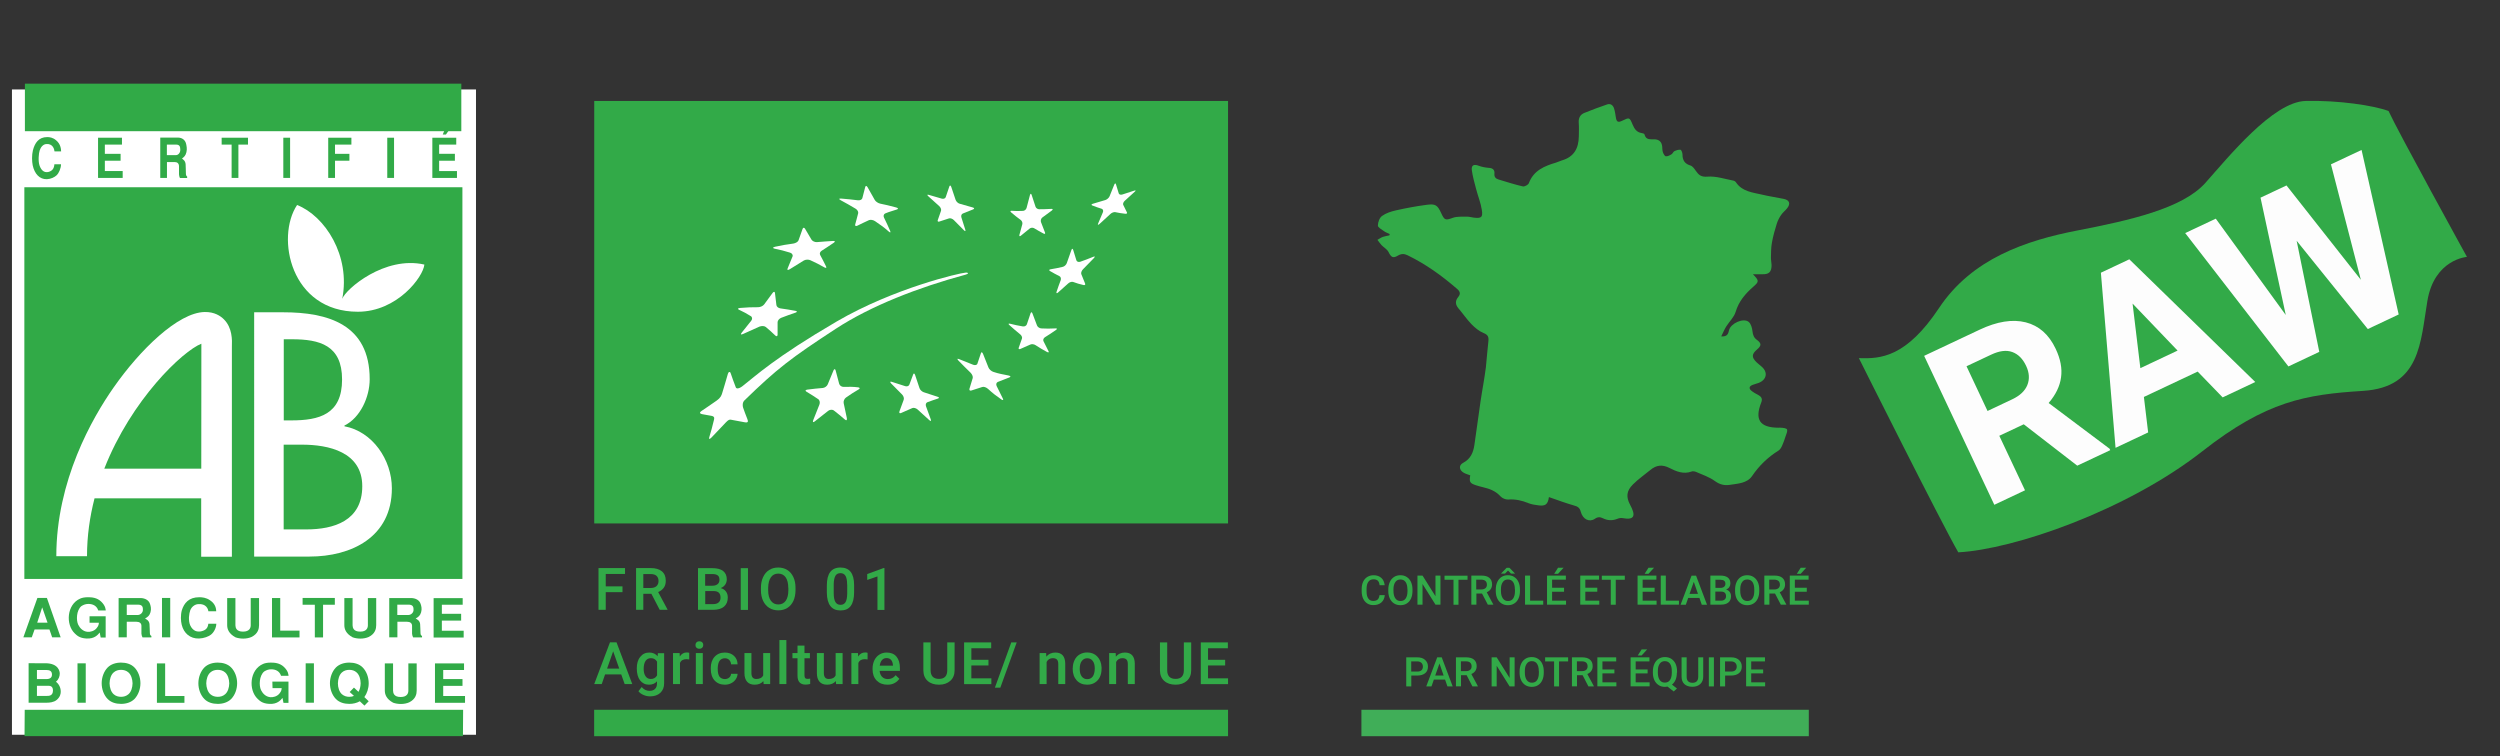<?xml version="1.0" encoding="UTF-8"?>
<svg xmlns="http://www.w3.org/2000/svg" xmlns:xlink="http://www.w3.org/1999/xlink" version="1.1" id="Calque_1" x="0px" y="0px" viewBox="0 0 276.11 83.55" xml:space="preserve">
<rect x="0" y="0" width="276.11" height="83.55" fill="#333333" stroke="none"/>
<g>
	<rect x="1.32" y="9.88" fill="#FFFFFF" width="51.25" height="71.27"></rect>
	<path fill="#31AA47" d="M6.74,18.14c-0.01,0.45-0.22,0.96-0.49,1.22c-0.22,0.21-0.62,0.41-1.07,0.43c-0.81,0.03-1.37-0.6-1.57-1.54   c-0.04-0.21-0.07-0.49-0.07-0.78c0-0.3,0.03-0.6,0.09-0.85c0.21-0.83,0.64-1.48,1.58-1.48c0.26,0,0.62,0.04,0.98,0.35   c0.53,0.43,0.55,1.01,0.56,1.23H6.02C6,16.47,5.83,15.84,5.1,15.91c-0.34,0.03-0.6,0.33-0.72,0.71c-0.05,0.16-0.1,0.45-0.11,0.77   c-0.01,0.32,0.01,0.66,0.11,0.93c0.12,0.32,0.28,0.52,0.47,0.62c0.09,0.05,0.19,0.07,0.29,0.07c0.1,0.01,0.21-0.01,0.31-0.05   c0.52-0.18,0.53-0.63,0.56-0.82H6.74z"></path>
	<path fill="#31AA47" d="M13.47,15.21v0.76h-1.89v1.02h1.74v0.76h-1.74v1.14h1.97v0.76h-2.72v-4.44H13.47z"></path>
	<path fill="#31AA47" d="M18.43,15.97h1.02c0.34,0,0.46,0.18,0.46,0.5c0.04,0.44-0.27,0.66-0.45,0.66h-1.03V15.97z M17.69,19.65   h0.75V17.9h0.88c0.26,0,0.44,0.15,0.45,0.45c-0.01,0.32-0.01,0.68,0,0.9c0.01,0.15,0.04,0.28,0.1,0.41h0.8v-0.16   c-0.08-0.06-0.14-0.12-0.14-0.37c-0.01-0.23-0.01-0.81-0.03-1c-0.04-0.4-0.28-0.51-0.4-0.62c0.24-0.18,0.4-0.32,0.49-0.7   c0.09-0.38,0.01-0.7-0.03-0.9c-0.1-0.48-0.47-0.69-0.84-0.71h-2.02V19.65z"></path>
	<path fill="#31AA47" d="M27.39,15.21v0.76h-1.06v3.68h-0.75v-3.68h-1.1v-0.76H27.39z"></path>
	<path fill="#31AA47" d="M32.04,19.65h-0.75v-4.44h0.75V19.65z"></path>
	<path fill="#31AA47" d="M38.81,15.21v0.76h-1.81v1.02h1.59v0.76h-1.59v1.9h-0.75v-4.44H38.81z"></path>
	<path fill="#31AA47" d="M43.52,19.65h-0.75v-4.44h0.75V19.65z"></path>
	<path fill="#31AA47" d="M49.26,13.95h0.62l-0.63,0.91H48.9L49.26,13.95z M50.39,15.21v0.76H48.5v1.02h1.74v0.76H48.5v1.14h1.97   v0.76h-2.72v-4.44H50.39z"></path>
	<rect x="2.75" y="9.24" fill="#31AA47" width="48.2" height="5.25"></rect>
	<polygon fill="#31AA47" points="51.13,81.3 2.71,81.3 2.73,78.39 51.15,78.39  "></polygon>
	<path fill="#31AA47" d="M4.66,67.08l0.59,1.69H4.11L4.66,67.08z M5.18,66.04H4.13l-1.55,4.35h0.93l0.31-0.87h1.64l0.3,0.87H6.7   L5.18,66.04z"></path>
	<path fill="#31AA47" d="M9.89,68.06h1.78v2.35h-0.55l-0.11-0.55c-0.21,0.26-0.58,0.71-1.46,0.66c-0.8-0.04-1.08-0.37-1.29-0.56   c-1.03-0.98-0.89-3.21,0.6-3.85c0.18-0.08,0.46-0.15,0.85-0.15c0.42,0,1,0.04,1.46,0.48c0.51,0.49,0.49,0.88,0.51,0.98h-0.83   c-0.16-0.52-0.61-0.72-1.08-0.72c-0.3,0-0.52,0.08-0.78,0.24c-0.56,0.46-0.59,1.57-0.35,2.06c0.18,0.36,0.51,0.73,1.02,0.78   c0.31,0.03,0.75-0.08,1.01-0.4c0.24-0.28,0.24-0.48,0.25-0.6H9.89L9.89,68.06z"></path>
	<path fill="#31AA47" d="M14,66.78h1.23c0.41,0,0.55,0.18,0.55,0.49c0.05,0.43-0.33,0.65-0.54,0.65H14V66.78z M13.08,70.39H14v-1.72   h1.07c0.32,0,0.54,0.14,0.55,0.44c-0.01,0.32-0.01,0.66,0,0.88c0.01,0.14,0.05,0.27,0.12,0.41h0.98v-0.16   c-0.1-0.06-0.17-0.11-0.17-0.36c-0.01-0.22-0.02-0.79-0.04-0.97c-0.05-0.39-0.34-0.5-0.49-0.6c0.3-0.17,0.49-0.31,0.6-0.69   c0.11-0.38,0.02-0.69-0.04-0.88c-0.13-0.47-0.58-0.67-1.02-0.69h-2.46V70.39z"></path>
	<path fill="#31AA47" d="M18.8,70.39h-0.91v-4.35h0.91V70.39z"></path>
	<path fill="#31AA47" d="M23.89,68.9c-0.01,0.44-0.26,0.94-0.6,1.2c-0.26,0.2-0.76,0.4-1.31,0.42c-0.99,0.03-1.68-0.59-1.91-1.51   c-0.05-0.2-0.09-0.48-0.09-0.76c0-0.29,0.03-0.59,0.1-0.84c0.25-0.81,0.78-1.45,1.93-1.45c0.32,0,0.76,0.04,1.19,0.34   c0.64,0.42,0.67,0.98,0.68,1.21h-0.87c-0.02-0.24-0.23-0.86-1.12-0.79c-0.41,0.03-0.74,0.32-0.88,0.69   c-0.06,0.16-0.12,0.44-0.14,0.75c-0.01,0.31,0.02,0.64,0.14,0.91c0.15,0.32,0.35,0.51,0.57,0.61c0.12,0.05,0.23,0.07,0.36,0.07   c0.12,0.01,0.26-0.01,0.38-0.05c0.63-0.17,0.65-0.61,0.69-0.81H23.89z"></path>
	<path fill="#31AA47" d="M28.61,66.04v3c0,0.38-0.1,0.95-0.83,1.31c-0.27,0.12-0.6,0.18-0.91,0.18c-0.31,0-0.61-0.05-0.86-0.14   c-0.74-0.4-0.92-0.91-0.92-1.34v-3h0.91v3.01c0.01,0.27,0.1,0.7,0.84,0.7c0.72,0,0.85-0.42,0.85-0.7v-3.01H28.61z"></path>
	<path fill="#31AA47" d="M30.95,66.04v3.61h2.13v0.75h-3.04v-4.35H30.95z"></path>
	<path fill="#31AA47" d="M36.98,66.04v0.75h-1.3v3.61h-0.91v-3.61h-1.35v-0.75H36.98z"></path>
	<path fill="#31AA47" d="M41.55,66.04v3c0,0.38-0.1,0.95-0.83,1.31c-0.27,0.12-0.6,0.18-0.91,0.18c-0.31,0-0.61-0.05-0.86-0.14   c-0.74-0.4-0.92-0.91-0.92-1.34v-3h0.91v3.01c0.01,0.27,0.1,0.7,0.84,0.7c0.72,0,0.85-0.42,0.85-0.7v-3.01H41.55z"></path>
	<path fill="#31AA47" d="M43.89,66.78h1.23c0.41,0,0.55,0.18,0.55,0.49c0.05,0.43-0.33,0.65-0.54,0.65h-1.25V66.78z M42.98,70.39   h0.91v-1.72h1.07c0.32,0,0.54,0.14,0.55,0.44c-0.01,0.32-0.01,0.66,0,0.88c0.01,0.14,0.05,0.27,0.12,0.41h0.98v-0.16   c-0.1-0.06-0.17-0.11-0.17-0.36c-0.01-0.22-0.02-0.79-0.04-0.97c-0.05-0.39-0.34-0.5-0.49-0.6c0.3-0.17,0.49-0.31,0.6-0.69   c0.11-0.38,0.02-0.69-0.04-0.88c-0.13-0.47-0.58-0.67-1.02-0.69h-2.46V70.39z"></path>
	<path fill="#31AA47" d="M51.1,66.04v0.75h-2.3v1h2.13v0.75H48.8v1.12h2.41v0.75h-3.32v-4.35H51.1z"></path>
	<path fill="#31AA47" d="M4.08,74h1.09c0.32,0,0.57,0.12,0.57,0.5c0,0.35-0.23,0.5-0.62,0.5H4.08V74z M3.16,77.61h2.01   c0.28,0,0.77-0.04,1.08-0.3c0.4-0.33,0.46-0.69,0.46-0.92c0-0.52-0.27-0.9-0.53-1.1c0.32-0.26,0.42-0.63,0.42-0.9   c0-0.18-0.09-1.14-1.6-1.14H3.16V77.61z M4.08,75.74h1.25c0.17,0,0.52,0.02,0.52,0.51c0,0.6-0.42,0.61-0.69,0.61H4.08V75.74z"></path>
	<path fill="#31AA47" d="M9.47,77.61H8.56v-4.35h0.91V77.61z"></path>
	<path fill="#31AA47" d="M13.37,76.96c-0.29,0-0.59-0.08-0.82-0.29c-0.29-0.26-0.44-0.73-0.45-1.2c0.01-0.47,0.15-0.94,0.45-1.2   c0.23-0.21,0.52-0.29,0.82-0.29c0.29,0,0.59,0.08,0.82,0.29c0.29,0.26,0.44,0.73,0.45,1.2c-0.01,0.47-0.15,0.94-0.45,1.2   C13.95,76.88,13.66,76.96,13.37,76.96z M15.51,75.46c0-0.66-0.24-1.31-0.66-1.74c-0.37-0.38-0.91-0.54-1.48-0.54   c-0.57,0-1.11,0.17-1.48,0.54c-0.41,0.42-0.66,1.08-0.66,1.74c0,0.66,0.24,1.31,0.66,1.74c0.37,0.38,0.91,0.54,1.48,0.54   c0.57,0,1.11-0.17,1.48-0.54C15.26,76.77,15.51,76.12,15.51,75.46z"></path>
	<path fill="#31AA47" d="M18.24,73.26v3.61h2.13v0.75h-3.04v-4.35H18.24z"></path>
	<path fill="#31AA47" d="M24.05,76.96c-0.29,0-0.59-0.08-0.82-0.29c-0.29-0.26-0.44-0.73-0.45-1.2c0.01-0.47,0.15-0.94,0.45-1.2   c0.23-0.21,0.52-0.29,0.82-0.29c0.29,0,0.59,0.08,0.82,0.29c0.29,0.26,0.44,0.73,0.45,1.2c-0.01,0.47-0.15,0.94-0.45,1.2   C24.64,76.88,24.35,76.96,24.05,76.96z M26.19,75.46c0-0.66-0.24-1.31-0.66-1.74c-0.37-0.38-0.91-0.54-1.48-0.54   c-0.57,0-1.11,0.17-1.48,0.54c-0.41,0.42-0.66,1.08-0.66,1.74c0,0.66,0.24,1.31,0.66,1.74c0.37,0.38,0.91,0.54,1.48,0.54   c0.57,0,1.11-0.17,1.48-0.54C25.95,76.77,26.19,76.12,26.19,75.46z"></path>
	<path fill="#31AA47" d="M30.08,75.28h1.78v2.35h-0.55l-0.11-0.55c-0.21,0.26-0.58,0.71-1.46,0.66c-0.8-0.04-1.08-0.37-1.29-0.56   c-1.03-0.98-0.89-3.21,0.6-3.85c0.18-0.08,0.46-0.15,0.85-0.15c0.42,0,1,0.04,1.46,0.48c0.51,0.49,0.49,0.88,0.51,0.98h-0.83   c-0.16-0.52-0.61-0.72-1.08-0.72c-0.3,0-0.52,0.08-0.78,0.24c-0.56,0.46-0.59,1.57-0.35,2.06c0.18,0.36,0.51,0.73,1.02,0.78   c0.31,0.03,0.75-0.08,1.01-0.4c0.24-0.28,0.24-0.48,0.25-0.6h-1.01L30.08,75.28z"></path>
	<path fill="#31AA47" d="M34.67,77.61h-0.91v-4.35h0.91V77.61z"></path>
	<path fill="#31AA47" d="M39.09,76.85c-0.16,0.08-0.33,0.11-0.51,0.11c-0.29,0-0.58-0.08-0.82-0.29c-0.29-0.26-0.44-0.73-0.44-1.2   c0.01-0.47,0.15-0.94,0.44-1.2c0.23-0.21,0.52-0.29,0.82-0.29s0.58,0.08,0.81,0.29c0.29,0.26,0.44,0.73,0.44,1.2   c-0.01,0.34-0.08,0.68-0.24,0.94l-0.5-0.47l-0.47,0.49L39.09,76.85z M40.24,76.99c0.3-0.41,0.48-0.97,0.48-1.53   c0-0.66-0.24-1.31-0.66-1.74c-0.37-0.38-0.91-0.54-1.48-0.54c-0.57,0-1.11,0.17-1.48,0.54c-0.41,0.42-0.66,1.08-0.66,1.74   c0,0.66,0.24,1.31,0.66,1.74c0.37,0.38,0.91,0.54,1.48,0.54c0.41,0,0.81-0.09,1.16-0.29l0.51,0.48l0.47-0.48L40.24,76.99z"></path>
	<path fill="#31AA47" d="M46.02,73.26v3c0,0.38-0.1,0.95-0.83,1.31c-0.27,0.12-0.6,0.18-0.91,0.18c-0.31,0-0.61-0.05-0.86-0.14   c-0.74-0.4-0.92-0.91-0.92-1.34v-3h0.91v3.01c0.01,0.27,0.1,0.7,0.84,0.7c0.72,0,0.85-0.42,0.85-0.7v-3.01H46.02z"></path>
	<path fill="#31AA47" d="M51.25,73.26V74h-2.3v1h2.13v0.75h-2.13v1.12h2.41v0.75h-3.32v-4.35H51.25z"></path>
	<rect x="2.69" y="20.68" fill="#31AA47" width="48.38" height="43.26"></rect>
	<path fill="#FFFFFF" d="M31.34,37.47h0.9c3.05,0,5.54,0.65,5.54,4.44c0,3.87-2.53,4.52-5.61,4.52h-0.83V37.47z M31.34,49.11h2.01   c2.92,0,6.66,0.79,6.66,4.59c0,3.84-3.16,4.77-6.18,4.77h-2.5V49.11z M28.07,61.47h6.11c4.61,0,9.1-2.13,9.1-7.54   c0-3.16-2.15-6.28-5.24-6.85V47c1.75-0.86,2.79-3.15,2.79-5.12c0-6.08-4.64-7.39-9.56-7.39h-3.2V61.47z"></path>
	<path fill="#FFFFFF" d="M24.73,35.27c-0.38-0.38-1.05-0.83-2.12-0.81c-2.95,0.05-7.18,4.21-10.05,8.32   c-2.37,3.38-6.34,10.3-6.34,18.65h3.39c0-2.23,0.31-4.37,0.83-6.39h11.78v6.45h3.39c0,0,0-23.14,0-23.21   C25.64,37.56,25.67,36.21,24.73,35.27z M11.52,51.76c2.99-7.63,8.66-12.99,10.72-13.8c0,0.09-0.01,13.8-0.01,13.8H11.52z"></path>
	<path fill="#FFFFFF" d="M37.8,33c0.93-4.74-1.88-9.13-4.99-10.36c-2.38,3.59-0.72,11.79,6.71,11.79c4.36,0,7.23-3.86,7.35-5.21   C42.49,28.22,38.18,31.93,37.8,33z"></path>
</g>
<g>
	<g>
		<rect x="65.63" y="11.15" fill="#32AA48" width="70" height="46.66"></rect>
	</g>
	<path fill="#FFFFFF" d="M92.89,21.93c0.75,0.06,1.11,0.1,1.85,0.19c0.24,0.03,0.46-0.07,0.5-0.23c0.13-0.49,0.19-0.74,0.32-1.24   c0.04-0.16,0.16-0.15,0.26,0.03c0.32,0.55,0.48,0.83,0.79,1.4c0.1,0.18,0.37,0.36,0.6,0.41c0.68,0.14,0.93,0.2,1.76,0.42   c0.23,0.06,0.27,0.17,0.1,0.22c-0.51,0.18-0.77,0.22-1.3,0.44c-0.17,0.07-0.23,0.28-0.14,0.46c0.28,0.57,0.42,0.87,0.68,1.47   c0.09,0.2,0,0.22-0.18,0.05c-0.57-0.51-0.87-0.69-1.48-1.12c-0.2-0.14-0.5-0.19-0.67-0.12c-0.52,0.22-0.77,0.38-1.3,0.62   c-0.17,0.08-0.27,0.01-0.23-0.14c0.14-0.48,0.2-0.76,0.33-1.24c0.04-0.16-0.09-0.39-0.3-0.51c-0.65-0.39-0.98-0.57-1.64-0.93   C92.63,21.99,92.65,21.91,92.89,21.93"></path>
	<path fill="#FFFFFF" d="M85.61,27.25c0.89-0.19,1.17-0.23,2.01-0.35c0.25-0.04,0.51-0.19,0.57-0.35c0.18-0.51,0.27-0.77,0.45-1.27   c0.06-0.16,0.18-0.17,0.27-0.02c0.29,0.48,0.43,0.72,0.71,1.2c0.09,0.16,0.37,0.3,0.6,0.28c0.79-0.05,0.98-0.09,1.78-0.13   c0.23-0.01,0.26,0.08,0.1,0.19c-0.62,0.4-0.8,0.56-1.35,0.89c-0.17,0.11-0.26,0.3-0.17,0.47c0.27,0.5,0.4,0.75,0.65,1.26   c0.09,0.17-0.01,0.22-0.2,0.1c-0.6-0.34-0.9-0.49-1.53-0.78c-0.21-0.1-0.53-0.08-0.72,0.03c-0.58,0.35-0.77,0.47-1.55,0.96   c-0.22,0.13-0.32,0.11-0.24-0.09c0.25-0.64,0.34-0.8,0.54-1.31c0.07-0.17-0.06-0.37-0.28-0.43c-0.67-0.21-1.02-0.29-1.72-0.44   C85.31,27.4,85.34,27.31,85.61,27.25"></path>
	<path fill="#FFFFFF" d="M81.76,34.01c0.81-0.07,1.21-0.08,1.96-0.08c0.25,0,0.54-0.13,0.67-0.3c0.38-0.52,0.57-0.77,0.94-1.28   c0.12-0.16,0.24-0.16,0.26,0.01c0.07,0.53,0.1,0.8,0.16,1.34c0.02,0.17,0.22,0.33,0.44,0.36c0.77,0.11,0.89,0.13,1.66,0.27   c0.21,0.04,0.21,0.13,0.01,0.2c-0.62,0.21-0.93,0.32-1.58,0.57c-0.21,0.08-0.4,0.3-0.4,0.48c0,0.55,0,0.82,0,1.38   c0,0.18-0.11,0.23-0.25,0.1c-0.41-0.39-0.62-0.59-1.06-0.95c-0.14-0.12-0.46-0.13-0.69-0.04c-0.71,0.31-1.07,0.47-1.8,0.81   c-0.24,0.11-0.32,0.06-0.18-0.12c0.43-0.54,0.65-0.81,1.07-1.34c0.14-0.17,0.12-0.4-0.04-0.5c-0.51-0.31-0.77-0.46-1.33-0.72   C81.43,34.12,81.5,34.03,81.76,34.01"></path>
	<path fill="#FFFFFF" d="M94.83,43.01c-0.53,0.31-0.83,0.5-1.4,0.9c-0.18,0.13-0.3,0.41-0.25,0.62c0.14,0.64,0.21,0.97,0.35,1.65   c0.04,0.22-0.05,0.3-0.21,0.16c-0.49-0.42-0.73-0.62-1.22-1c-0.16-0.13-0.45-0.11-0.64,0.04c-0.58,0.45-0.87,0.68-1.46,1.15   c-0.19,0.16-0.27,0.09-0.18-0.14c0.28-0.7,0.41-1.04,0.68-1.71c0.09-0.22,0.03-0.49-0.14-0.6c-0.51-0.34-0.77-0.51-1.29-0.82   c-0.17-0.1-0.12-0.2,0.1-0.23c0.69-0.09,1.03-0.12,1.7-0.18c0.22-0.02,0.47-0.2,0.55-0.4c0.26-0.63,0.39-0.94,0.63-1.53   c0.08-0.19,0.19-0.2,0.24-0.01c0.16,0.58,0.23,0.87,0.39,1.47c0.05,0.2,0.27,0.35,0.48,0.35c0.66-0.01,0.99-0.03,1.63,0.05   C94.98,42.81,95,42.92,94.83,43.01"></path>
	<path fill="#FFFFFF" d="M103.61,44.01c-0.47,0.15-0.7,0.24-1.18,0.41c-0.16,0.06-0.23,0.26-0.16,0.45   c0.21,0.58,0.32,0.87,0.53,1.45c0.07,0.19-0.01,0.23-0.18,0.07c-0.51-0.46-0.77-0.69-1.27-1.16c-0.17-0.15-0.43-0.23-0.59-0.16   c-0.48,0.2-0.73,0.31-1.23,0.54c-0.17,0.08-0.25,0-0.19-0.18c0.19-0.53,0.28-0.78,0.47-1.28c0.06-0.16-0.02-0.42-0.18-0.58   c-0.49-0.49-0.73-0.73-1.21-1.22c-0.15-0.16-0.12-0.24,0.07-0.18c0.6,0.19,0.9,0.28,1.49,0.48c0.19,0.06,0.39-0.01,0.45-0.16   c0.17-0.47,0.26-0.7,0.43-1.15c0.05-0.14,0.15-0.11,0.21,0.08c0.19,0.57,0.29,0.86,0.48,1.44c0.06,0.19,0.27,0.39,0.47,0.46   c0.6,0.2,0.9,0.29,1.5,0.49C103.72,43.86,103.76,43.95,103.61,44.01"></path>
	<path fill="#FFFFFF" d="M111.49,41.68c-0.53,0.2-0.77,0.31-1.28,0.5c-0.16,0.06-0.23,0.26-0.14,0.45c0.27,0.56,0.41,0.84,0.69,1.39   c0.09,0.18,0.01,0.22-0.19,0.08c-0.6-0.42-0.89-0.64-1.45-1.15c-0.19-0.17-0.47-0.27-0.63-0.21c-0.48,0.15-0.73,0.23-1.21,0.39   c-0.16,0.05-0.25-0.03-0.21-0.19c0.15-0.48,0.22-0.71,0.36-1.18c0.05-0.15-0.06-0.42-0.23-0.59c-0.55-0.53-0.81-0.8-1.34-1.34   c-0.17-0.18-0.15-0.25,0.06-0.17c0.63,0.26,0.94,0.38,1.57,0.63c0.21,0.08,0.42,0.02,0.46-0.13c0.15-0.47,0.23-0.7,0.39-1.16   c0.05-0.15,0.15-0.11,0.23,0.08c0.23,0.6,0.35,0.91,0.6,1.51c0.08,0.2,0.32,0.41,0.53,0.48c0.66,0.22,1,0.26,1.68,0.4   C111.62,41.52,111.66,41.61,111.49,41.68"></path>
	<path fill="#FFFFFF" d="M116.63,36.44c-0.5,0.35-0.75,0.51-1.23,0.81c-0.15,0.1-0.23,0.29-0.15,0.44c0.22,0.44,0.33,0.66,0.55,1.09   c0.08,0.14,0,0.18-0.17,0.09c-0.51-0.28-0.77-0.43-1.26-0.75c-0.16-0.11-0.42-0.14-0.57-0.07c-0.45,0.2-0.67,0.3-1.11,0.49   c-0.15,0.06-0.22,0-0.18-0.13c0.14-0.41,0.21-0.61,0.36-1.02c0.05-0.14-0.04-0.34-0.2-0.47c-0.48-0.38-0.71-0.6-1.18-1.01   c-0.15-0.13-0.13-0.2,0.06-0.16c0.56,0.14,0.84,0.2,1.42,0.3c0.19,0.03,0.38-0.07,0.44-0.23c0.16-0.48,0.24-0.72,0.41-1.22   c0.06-0.16,0.15-0.15,0.21,0.02c0.19,0.53,0.3,0.79,0.5,1.32c0.06,0.17,0.28,0.32,0.47,0.33c0.61,0.03,0.92,0.03,1.55,0   C116.76,36.25,116.79,36.33,116.63,36.44"></path>
	<path fill="#FFFFFF" d="M120.81,28.51c-0.48,0.5-0.72,0.75-1.2,1.23c-0.15,0.15-0.24,0.39-0.19,0.53c0.16,0.42,0.25,0.63,0.42,1.04   c0.06,0.13-0.02,0.21-0.18,0.17c-0.47-0.11-0.69-0.18-1.14-0.34c-0.14-0.05-0.39,0.02-0.54,0.16c-0.46,0.42-0.7,0.63-1.13,1.01   c-0.14,0.12-0.21,0.09-0.16-0.08c0.15-0.5,0.28-0.77,0.46-1.29c0.06-0.17,0-0.37-0.14-0.44c-0.43-0.21-0.63-0.33-1.05-0.57   c-0.13-0.08-0.1-0.16,0.07-0.19c0.53-0.09,0.8-0.14,1.35-0.27c0.18-0.04,0.38-0.23,0.44-0.41c0.2-0.56,0.29-0.85,0.5-1.42   c0.06-0.19,0.15-0.22,0.2-0.06c0.14,0.48,0.21,0.71,0.36,1.17c0.05,0.15,0.24,0.22,0.42,0.16c0.57-0.2,0.86-0.31,1.45-0.55   C120.94,28.28,120.96,28.35,120.81,28.51"></path>
	<path fill="#FFFFFF" d="M111.73,23.28c0.49,0.04,0.68,0.03,1.26,0.01c0.17-0.01,0.34-0.15,0.39-0.33c0.14-0.55,0.22-0.83,0.37-1.41   c0.05-0.19,0.13-0.2,0.19-0.02c0.17,0.54,0.26,0.8,0.43,1.31c0.06,0.16,0.24,0.27,0.41,0.27c0.46,0,0.75-0.01,1.33-0.04   c0.17-0.01,0.21,0.06,0.06,0.18c-0.42,0.33-0.64,0.45-1.06,0.78c-0.14,0.11-0.2,0.35-0.14,0.5c0.17,0.47,0.26,0.69,0.44,1.14   c0.06,0.15-0.01,0.2-0.15,0.13c-0.43-0.23-0.64-0.35-1.06-0.6c-0.14-0.08-0.36-0.06-0.49,0.05c-0.39,0.33-0.59,0.49-0.97,0.79   c-0.13,0.1-0.19,0.04-0.15-0.11c0.13-0.45,0.19-0.68,0.32-1.17c0.04-0.16-0.04-0.36-0.17-0.46c-0.43-0.31-0.63-0.48-1.05-0.83   C111.55,23.35,111.57,23.27,111.73,23.28"></path>
	<path fill="#FFFFFF" d="M102.58,21.52c0.58,0.17,0.87,0.25,1.44,0.42c0.19,0.05,0.38-0.02,0.43-0.17c0.16-0.46,0.24-0.7,0.4-1.18   c0.05-0.15,0.15-0.13,0.21,0.05c0.2,0.58,0.29,0.86,0.48,1.43c0.06,0.18,0.26,0.38,0.45,0.43c0.58,0.17,0.86,0.25,1.44,0.41   c0.19,0.05,0.21,0.15,0.06,0.21c-0.47,0.19-0.7,0.28-1.15,0.46c-0.15,0.06-0.22,0.25-0.16,0.43c0.17,0.55,0.26,0.82,0.43,1.36   c0.06,0.18-0.02,0.2-0.16,0.05c-0.44-0.45-0.66-0.67-1.11-1.12c-0.15-0.15-0.39-0.23-0.53-0.18c-0.43,0.15-0.65,0.22-1.07,0.35   c-0.14,0.05-0.22-0.03-0.17-0.16c0.14-0.41,0.22-0.61,0.36-1.03c0.05-0.14-0.04-0.37-0.19-0.51c-0.48-0.44-0.72-0.66-1.21-1.09   C102.37,21.53,102.39,21.47,102.58,21.52"></path>
	<path fill="#FFFFFF" d="M125.33,21.17c-0.42,0.38-0.64,0.58-1.1,1c-0.15,0.13-0.23,0.34-0.18,0.45c0.16,0.34,0.24,0.51,0.41,0.83   c0.06,0.1-0.02,0.18-0.17,0.16c-0.45-0.05-0.68-0.09-1.12-0.18c-0.14-0.03-0.39,0.06-0.54,0.21c-0.47,0.43-0.71,0.65-1.19,1.09   c-0.16,0.14-0.23,0.12-0.16-0.04c0.21-0.5,0.32-0.75,0.53-1.25c0.07-0.16,0.01-0.33-0.13-0.38c-0.43-0.13-0.63-0.21-1.05-0.37   c-0.13-0.05-0.1-0.14,0.08-0.19c0.55-0.16,0.83-0.24,1.38-0.41c0.18-0.06,0.38-0.24,0.45-0.4c0.21-0.52,0.31-0.77,0.52-1.29   c0.07-0.17,0.15-0.19,0.19-0.05c0.12,0.42,0.18,0.62,0.31,1.01c0.04,0.13,0.22,0.18,0.4,0.12c0.54-0.18,0.81-0.27,1.32-0.43   C125.44,21,125.47,21.05,125.33,21.17"></path>
	<path fill="#FFFFFF" d="M106.66,30.33c0.31-0.08,0.35-0.24-0.01-0.22c-0.63,0.03-7.91,1.71-14.23,5.39   c-6.87,4.01-8.95,6.01-10.42,7.15c-0.39,0.3-0.68,0.31-0.74,0.12c-0.23-0.63-0.38-0.98-0.57-1.57c-0.06-0.18-0.23-0.16-0.3,0.09   c-0.26,0.85-0.38,1.37-0.63,2.13c-0.08,0.25-0.16,0.51-0.62,0.83c-0.9,0.63-1.09,0.75-1.65,1.13c-0.2,0.14-0.31,0.29,0.1,0.37   c0.39,0.07,0.47,0.09,1,0.18c0.42,0.08,0.28,0.36,0.22,0.61c-0.17,0.71-0.25,1-0.47,1.73c-0.08,0.24,0.02,0.27,0.22,0.07   c0.6-0.63,0.8-0.84,1.43-1.5c0.24-0.25,0.46-0.53,0.71-0.49c0.62,0.11,0.69,0.13,1.56,0.29c0.39,0.07,0.38-0.1,0.28-0.36   c-0.3-0.74-0.24-0.64-0.47-1.26c-0.07-0.2-0.08-0.57,0.14-0.79c3.62-3.52,5.12-4.67,10.1-7.92   C96.19,33.78,101.38,31.76,106.66,30.33z"></path>
</g>
<g>
	<path fill="#32AA48" d="M68.75,65.4H66.9v1.95h-0.8v-4.61h2.93v0.65H66.9v1.37h1.85V65.4z"></path>
	<path fill="#32AA48" d="M71.94,65.58h-0.89v1.77h-0.8v-4.61h1.62c0.53,0,0.94,0.12,1.23,0.36s0.43,0.58,0.43,1.04   c0,0.31-0.07,0.57-0.22,0.77c-0.15,0.21-0.36,0.37-0.62,0.48l1.03,1.92v0.04h-0.86L71.94,65.58z M71.05,64.94h0.82   c0.27,0,0.48-0.07,0.63-0.2c0.15-0.14,0.23-0.32,0.23-0.56c0-0.25-0.07-0.44-0.21-0.57c-0.14-0.14-0.35-0.2-0.63-0.21h-0.84V64.94z   "></path>
	<path fill="#32AA48" d="M77.09,67.36v-4.61h1.58c0.52,0,0.92,0.1,1.19,0.31c0.27,0.21,0.41,0.52,0.41,0.93   c0,0.21-0.06,0.4-0.17,0.57c-0.11,0.17-0.28,0.3-0.5,0.39c0.25,0.07,0.44,0.19,0.58,0.38c0.14,0.19,0.2,0.41,0.2,0.67   c0,0.43-0.14,0.76-0.42,1c-0.28,0.23-0.67,0.35-1.19,0.35H77.09z M77.89,64.69h0.78c0.25,0,0.44-0.06,0.58-0.17   c0.14-0.11,0.21-0.27,0.21-0.48c0-0.23-0.06-0.39-0.19-0.49c-0.13-0.1-0.33-0.15-0.61-0.15h-0.78V64.69z M77.89,65.28v1.44h0.89   c0.25,0,0.45-0.06,0.59-0.19c0.14-0.12,0.21-0.3,0.21-0.52c0-0.48-0.24-0.72-0.73-0.73H77.89z"></path>
	<path fill="#32AA48" d="M82.61,67.36h-0.8v-4.61h0.8V67.36z"></path>
	<path fill="#32AA48" d="M87.86,65.17c0,0.45-0.08,0.85-0.23,1.19c-0.16,0.34-0.38,0.6-0.67,0.78c-0.29,0.18-0.62,0.27-1,0.27   c-0.37,0-0.71-0.09-1-0.27c-0.29-0.18-0.52-0.44-0.68-0.78s-0.24-0.73-0.24-1.17v-0.26c0-0.45,0.08-0.85,0.24-1.19   c0.16-0.34,0.38-0.61,0.67-0.79c0.29-0.18,0.62-0.27,1-0.27s0.71,0.09,1,0.27s0.51,0.44,0.67,0.78c0.16,0.34,0.24,0.73,0.24,1.18   V65.17z M87.06,64.93c0-0.51-0.1-0.9-0.29-1.17c-0.19-0.27-0.47-0.41-0.82-0.41c-0.35,0-0.62,0.14-0.81,0.41   c-0.19,0.27-0.29,0.65-0.3,1.15v0.27c0,0.51,0.1,0.9,0.3,1.17s0.47,0.41,0.82,0.41c0.35,0,0.63-0.14,0.82-0.41s0.29-0.66,0.29-1.18   V64.93z"></path>
	<path fill="#32AA48" d="M94.33,65.42c0,0.66-0.12,1.16-0.37,1.5c-0.25,0.34-0.62,0.5-1.13,0.5c-0.5,0-0.87-0.16-1.12-0.49   c-0.25-0.33-0.38-0.81-0.39-1.46v-0.8c0-0.66,0.12-1.16,0.37-1.49s0.63-0.5,1.13-0.5c0.5,0,0.88,0.16,1.13,0.48   s0.38,0.81,0.38,1.45V65.42z M93.56,64.55c0-0.43-0.06-0.75-0.18-0.95c-0.12-0.2-0.31-0.3-0.56-0.3c-0.25,0-0.44,0.1-0.55,0.29   s-0.18,0.49-0.19,0.89v1.04c0,0.43,0.06,0.75,0.18,0.96c0.12,0.21,0.31,0.32,0.57,0.32c0.25,0,0.43-0.1,0.55-0.29   c0.12-0.2,0.18-0.5,0.19-0.92V64.55z"></path>
	<path fill="#32AA48" d="M97.68,67.36h-0.77v-3.7l-1.13,0.39v-0.65l1.8-0.66h0.1V67.36z"></path>
</g>
<g>
	<path fill="#32AA48" d="M68.61,74.48h-1.78l-0.37,1.07h-0.83l1.74-4.61h0.72l1.74,4.61h-0.84L68.61,74.48z M67.05,73.84h1.34   l-0.67-1.91L67.05,73.84z"></path>
	<path fill="#32AA48" d="M70.33,73.82c0-0.53,0.12-0.96,0.38-1.27c0.25-0.32,0.58-0.48,1-0.48c0.39,0,0.7,0.14,0.92,0.41l0.03-0.34   h0.69v3.32c0,0.45-0.14,0.8-0.42,1.06c-0.28,0.26-0.66,0.39-1.13,0.39c-0.25,0-0.5-0.05-0.74-0.16c-0.24-0.1-0.42-0.24-0.55-0.41   l0.36-0.46c0.24,0.28,0.53,0.42,0.87,0.42c0.26,0,0.46-0.07,0.6-0.21c0.15-0.14,0.22-0.34,0.22-0.61v-0.23   c-0.22,0.25-0.52,0.37-0.89,0.37c-0.4,0-0.73-0.16-0.98-0.48C70.45,74.82,70.33,74.38,70.33,73.82z M71.09,73.88   c0,0.34,0.07,0.61,0.21,0.81c0.14,0.2,0.33,0.3,0.58,0.3c0.31,0,0.54-0.13,0.69-0.4v-1.51c-0.15-0.26-0.37-0.39-0.68-0.39   c-0.25,0-0.45,0.1-0.59,0.3C71.16,73.2,71.09,73.49,71.09,73.88z"></path>
	<path fill="#32AA48" d="M76.12,72.83c-0.1-0.02-0.21-0.03-0.31-0.03c-0.35,0-0.59,0.14-0.71,0.41v2.34h-0.77v-3.42h0.73l0.02,0.38   c0.19-0.3,0.44-0.45,0.77-0.45c0.11,0,0.2,0.01,0.27,0.04L76.12,72.83z"></path>
	<path fill="#32AA48" d="M76.81,71.24c0-0.12,0.04-0.22,0.11-0.29c0.08-0.08,0.18-0.12,0.32-0.12s0.25,0.04,0.32,0.12   c0.08,0.08,0.11,0.18,0.11,0.29c0,0.12-0.04,0.21-0.11,0.29c-0.08,0.08-0.18,0.12-0.32,0.12s-0.25-0.04-0.32-0.12   C76.84,71.45,76.81,71.36,76.81,71.24z M77.62,75.55h-0.77v-3.42h0.77V75.55z"></path>
	<path fill="#32AA48" d="M80.06,75c0.19,0,0.35-0.06,0.48-0.17c0.13-0.11,0.19-0.25,0.2-0.41h0.72c-0.01,0.21-0.07,0.41-0.2,0.6   s-0.29,0.33-0.51,0.44s-0.44,0.16-0.69,0.16c-0.48,0-0.86-0.16-1.14-0.47s-0.42-0.74-0.42-1.28v-0.08c0-0.52,0.14-0.94,0.42-1.25   c0.28-0.31,0.66-0.47,1.14-0.47c0.41,0,0.74,0.12,1,0.36s0.39,0.55,0.4,0.94h-0.72c-0.01-0.2-0.08-0.36-0.2-0.48   c-0.13-0.13-0.29-0.19-0.48-0.19c-0.25,0-0.44,0.09-0.58,0.27c-0.13,0.18-0.2,0.45-0.21,0.82v0.12c0,0.37,0.07,0.65,0.2,0.83   C79.61,74.91,79.81,75,80.06,75z"></path>
	<path fill="#32AA48" d="M84.31,75.22c-0.23,0.27-0.55,0.4-0.96,0.4c-0.37,0-0.65-0.11-0.84-0.33s-0.29-0.53-0.29-0.94v-2.22h0.77   v2.21c0,0.43,0.18,0.65,0.54,0.65c0.37,0,0.63-0.13,0.76-0.4v-2.46h0.77v3.42h-0.72L84.31,75.22z"></path>
	<path fill="#32AA48" d="M86.85,75.55h-0.77v-4.86h0.77V75.55z"></path>
	<path fill="#32AA48" d="M88.85,71.3v0.83h0.6v0.57h-0.6v1.91c0,0.13,0.03,0.23,0.08,0.28c0.05,0.06,0.14,0.09,0.28,0.09   c0.09,0,0.18-0.01,0.27-0.03v0.59c-0.18,0.05-0.34,0.07-0.51,0.07c-0.59,0-0.89-0.33-0.89-0.98V72.7h-0.56v-0.57h0.56V71.3H88.85z"></path>
	<path fill="#32AA48" d="M92.31,75.22c-0.23,0.27-0.55,0.4-0.96,0.4c-0.37,0-0.65-0.11-0.84-0.33s-0.29-0.53-0.29-0.94v-2.22h0.77   v2.21c0,0.43,0.18,0.65,0.54,0.65c0.37,0,0.63-0.13,0.76-0.4v-2.46h0.77v3.42h-0.72L92.31,75.22z"></path>
	<path fill="#32AA48" d="M95.82,72.83c-0.1-0.02-0.21-0.03-0.31-0.03c-0.35,0-0.59,0.14-0.71,0.41v2.34h-0.77v-3.42h0.73l0.02,0.38   c0.19-0.3,0.44-0.45,0.77-0.45c0.11,0,0.2,0.01,0.27,0.04L95.82,72.83z"></path>
	<path fill="#32AA48" d="M98.01,75.62c-0.49,0-0.88-0.15-1.19-0.46c-0.3-0.31-0.45-0.72-0.45-1.23v-0.09c0-0.34,0.07-0.65,0.2-0.92   s0.32-0.48,0.56-0.63c0.24-0.15,0.5-0.22,0.8-0.22c0.47,0,0.83,0.15,1.08,0.45c0.25,0.3,0.38,0.72,0.38,1.26v0.31h-2.24   c0.02,0.28,0.12,0.51,0.28,0.67C97.6,74.92,97.8,75,98.06,75c0.35,0,0.64-0.14,0.86-0.43l0.41,0.4c-0.14,0.2-0.32,0.36-0.55,0.48   S98.3,75.62,98.01,75.62z M97.92,72.68c-0.21,0-0.38,0.07-0.51,0.22c-0.13,0.15-0.21,0.35-0.25,0.62h1.46v-0.06   c-0.02-0.26-0.09-0.45-0.21-0.58C98.3,72.75,98.13,72.68,97.92,72.68z"></path>
	<path fill="#32AA48" d="M105.43,70.95v3.08c0,0.49-0.16,0.88-0.47,1.16s-0.73,0.43-1.25,0.43c-0.53,0-0.95-0.14-1.26-0.42   c-0.31-0.28-0.47-0.67-0.47-1.17v-3.08h0.8v3.08c0,0.31,0.08,0.54,0.23,0.71c0.16,0.16,0.39,0.24,0.69,0.24   c0.62,0,0.92-0.32,0.92-0.97v-3.06H105.43z"></path>
	<path fill="#32AA48" d="M109.17,73.5h-1.89v1.42h2.21v0.64h-3.01v-4.61h2.99v0.65h-2.19v1.27h1.89V73.5z"></path>
	<path fill="#32AA48" d="M110.48,75.95h-0.6l1.81-5h0.6L110.48,75.95z"></path>
	<path fill="#32AA48" d="M115.54,72.13l0.02,0.4c0.25-0.31,0.59-0.46,1-0.46c0.71,0,1.08,0.41,1.09,1.22v2.26h-0.77v-2.22   c0-0.22-0.05-0.38-0.14-0.48c-0.09-0.1-0.25-0.16-0.46-0.16c-0.31,0-0.54,0.14-0.69,0.42v2.44h-0.77v-3.42H115.54z"></path>
	<path fill="#32AA48" d="M118.48,73.81c0-0.34,0.07-0.64,0.2-0.91c0.13-0.27,0.32-0.48,0.56-0.62c0.24-0.14,0.52-0.22,0.83-0.22   c0.46,0,0.84,0.15,1.12,0.45c0.29,0.3,0.44,0.69,0.47,1.18l0,0.18c0,0.34-0.06,0.64-0.19,0.91c-0.13,0.27-0.32,0.47-0.56,0.62   c-0.24,0.15-0.52,0.22-0.84,0.22c-0.48,0-0.87-0.16-1.16-0.48c-0.29-0.32-0.44-0.75-0.44-1.29V73.81z M119.25,73.88   c0,0.35,0.07,0.63,0.22,0.83c0.15,0.2,0.35,0.3,0.61,0.3c0.26,0,0.46-0.1,0.61-0.3c0.14-0.2,0.22-0.5,0.22-0.89   c0-0.35-0.07-0.62-0.22-0.82c-0.15-0.2-0.35-0.3-0.61-0.3c-0.25,0-0.45,0.1-0.6,0.3C119.33,73.18,119.25,73.48,119.25,73.88z"></path>
	<path fill="#32AA48" d="M123.22,72.13l0.02,0.4c0.25-0.31,0.59-0.46,1-0.46c0.71,0,1.08,0.41,1.09,1.22v2.26h-0.77v-2.22   c0-0.22-0.05-0.38-0.14-0.48c-0.09-0.1-0.25-0.16-0.46-0.16c-0.31,0-0.54,0.14-0.69,0.42v2.44h-0.77v-3.42H123.22z"></path>
	<path fill="#32AA48" d="M131.56,70.95v3.08c0,0.49-0.16,0.88-0.47,1.16s-0.73,0.43-1.25,0.43c-0.53,0-0.95-0.14-1.26-0.42   c-0.31-0.28-0.47-0.67-0.47-1.17v-3.08h0.8v3.08c0,0.31,0.08,0.54,0.23,0.71c0.16,0.16,0.39,0.24,0.69,0.24   c0.62,0,0.92-0.32,0.92-0.97v-3.06H131.56z"></path>
	<path fill="#32AA48" d="M135.31,73.5h-1.89v1.42h2.21v0.64h-3.01v-4.61h2.99v0.65h-2.19v1.27h1.89V73.5z"></path>
</g>
<rect x="65.62" y="78.39" fill="#32AA48" width="70.01" height="2.92"></rect>
<g>
	<path fill="#32AA48" d="M152.94,65.74c-0.03,0.34-0.16,0.61-0.38,0.8s-0.51,0.29-0.88,0.29c-0.26,0-0.48-0.06-0.67-0.18   c-0.19-0.12-0.34-0.29-0.45-0.52c-0.11-0.22-0.16-0.48-0.17-0.78v-0.3c0-0.3,0.05-0.57,0.16-0.8c0.11-0.23,0.26-0.41,0.46-0.53   c0.2-0.12,0.43-0.19,0.69-0.19c0.35,0,0.64,0.1,0.85,0.29c0.22,0.19,0.34,0.46,0.38,0.81h-0.56c-0.03-0.23-0.09-0.4-0.2-0.5   s-0.27-0.15-0.48-0.15c-0.24,0-0.43,0.09-0.56,0.27s-0.2,0.44-0.2,0.78v0.28c0,0.35,0.06,0.61,0.19,0.79   c0.12,0.18,0.31,0.27,0.54,0.27c0.22,0,0.38-0.05,0.49-0.15c0.11-0.1,0.18-0.26,0.21-0.49H152.94z"></path>
	<path fill="#32AA48" d="M156,65.27c0,0.31-0.05,0.59-0.16,0.83c-0.11,0.24-0.26,0.42-0.47,0.55c-0.2,0.13-0.43,0.19-0.7,0.19   c-0.26,0-0.49-0.06-0.7-0.19c-0.2-0.13-0.36-0.31-0.47-0.54c-0.11-0.23-0.17-0.51-0.17-0.81V65.1c0-0.31,0.06-0.59,0.17-0.83   c0.11-0.24,0.27-0.42,0.47-0.55c0.2-0.13,0.43-0.19,0.7-0.19c0.26,0,0.49,0.06,0.69,0.19c0.2,0.13,0.36,0.31,0.47,0.54   c0.11,0.24,0.17,0.51,0.17,0.82V65.27z M155.44,65.1c0-0.36-0.07-0.63-0.2-0.82S154.92,64,154.67,64c-0.24,0-0.43,0.09-0.56,0.28   c-0.14,0.19-0.21,0.46-0.21,0.8v0.19c0,0.35,0.07,0.62,0.21,0.82s0.33,0.29,0.57,0.29c0.25,0,0.44-0.09,0.57-0.28   c0.13-0.19,0.2-0.46,0.2-0.82V65.1z"></path>
	<path fill="#32AA48" d="M159.1,66.78h-0.56l-1.43-2.28v2.28h-0.56v-3.21h0.56l1.43,2.28v-2.28h0.55V66.78z"></path>
	<path fill="#32AA48" d="M162.08,64.03h-1v2.76h-0.55v-2.76h-0.99v-0.45h2.54V64.03z"></path>
	<path fill="#32AA48" d="M163.68,65.55h-0.62v1.23h-0.56v-3.21h1.13c0.37,0,0.66,0.08,0.86,0.25s0.3,0.41,0.3,0.72   c0,0.21-0.05,0.39-0.16,0.54s-0.25,0.26-0.43,0.33l0.72,1.34v0.03h-0.6L163.68,65.55z M163.05,65.1h0.57   c0.19,0,0.33-0.05,0.44-0.14c0.11-0.09,0.16-0.22,0.16-0.39c0-0.17-0.05-0.3-0.15-0.4c-0.1-0.09-0.24-0.14-0.44-0.15h-0.59V65.1z"></path>
	<path fill="#32AA48" d="M167.87,65.27c0,0.31-0.05,0.59-0.16,0.83c-0.11,0.24-0.26,0.42-0.47,0.55c-0.2,0.13-0.43,0.19-0.7,0.19   c-0.26,0-0.49-0.06-0.7-0.19c-0.2-0.13-0.36-0.31-0.47-0.54c-0.11-0.23-0.17-0.51-0.17-0.81V65.1c0-0.31,0.06-0.59,0.17-0.83   c0.11-0.24,0.27-0.42,0.47-0.55c0.2-0.13,0.43-0.19,0.7-0.19c0.26,0,0.49,0.06,0.69,0.19c0.2,0.13,0.36,0.31,0.47,0.54   c0.11,0.24,0.17,0.51,0.17,0.82V65.27z M167.31,65.1c0-0.36-0.07-0.63-0.2-0.82S166.79,64,166.54,64c-0.24,0-0.43,0.09-0.56,0.28   c-0.14,0.19-0.21,0.46-0.21,0.8v0.19c0,0.35,0.07,0.62,0.21,0.82s0.33,0.29,0.57,0.29c0.25,0,0.44-0.09,0.57-0.28   c0.13-0.19,0.2-0.46,0.2-0.82V65.1z M167.31,63.33v0.02l-0.43,0l-0.33-0.34l-0.33,0.34l-0.42,0v-0.03l0.6-0.61h0.31L167.31,63.33z"></path>
	<path fill="#32AA48" d="M168.98,66.34h1.46v0.44h-2.01v-3.21h0.56V66.34z"></path>
	<path fill="#32AA48" d="M172.74,65.35h-1.32v0.99h1.54v0.44h-2.1v-3.21h2.08v0.45h-1.52v0.89h1.32V65.35z M172.08,62.7h0.61   l-0.61,0.67l-0.43,0L172.08,62.7z"></path>
	<path fill="#32AA48" d="M176.41,65.35h-1.32v0.99h1.54v0.44h-2.1v-3.21h2.08v0.45h-1.52v0.89h1.32V65.35z"></path>
	<path fill="#32AA48" d="M179.45,64.03h-1v2.76h-0.55v-2.76h-0.99v-0.45h2.54V64.03z"></path>
	<path fill="#32AA48" d="M182.74,65.35h-1.32v0.99h1.54v0.44h-2.1v-3.21h2.08v0.45h-1.52v0.89h1.32V65.35z M182.07,62.7h0.61   l-0.61,0.67l-0.43,0L182.07,62.7z"></path>
	<path fill="#32AA48" d="M183.97,66.34h1.46v0.44h-2.01v-3.21h0.56V66.34z"></path>
	<path fill="#32AA48" d="M187.69,66.04h-1.24l-0.26,0.75h-0.58l1.21-3.21h0.5l1.21,3.21h-0.58L187.69,66.04z M186.6,65.59h0.93   l-0.46-1.33L186.6,65.59z"></path>
	<path fill="#32AA48" d="M188.9,66.78v-3.21h1.1c0.36,0,0.64,0.07,0.83,0.22c0.19,0.15,0.28,0.36,0.28,0.65   c0,0.15-0.04,0.28-0.12,0.4c-0.08,0.12-0.2,0.21-0.35,0.27c0.17,0.05,0.31,0.14,0.4,0.27s0.14,0.29,0.14,0.47   c0,0.3-0.1,0.53-0.29,0.69c-0.19,0.16-0.47,0.24-0.83,0.24H188.9z M189.45,64.93H190c0.17,0,0.31-0.04,0.41-0.12   c0.1-0.08,0.15-0.19,0.15-0.33c0-0.16-0.05-0.27-0.14-0.34c-0.09-0.07-0.23-0.11-0.42-0.11h-0.54V64.93z M189.45,65.34v1h0.62   c0.17,0,0.31-0.04,0.41-0.13c0.1-0.09,0.15-0.21,0.15-0.36c0-0.33-0.17-0.5-0.51-0.51H189.45z"></path>
	<path fill="#32AA48" d="M194.3,65.27c0,0.31-0.05,0.59-0.16,0.83c-0.11,0.24-0.26,0.42-0.47,0.55c-0.2,0.13-0.43,0.19-0.7,0.19   c-0.26,0-0.49-0.06-0.7-0.19c-0.2-0.13-0.36-0.31-0.47-0.54c-0.11-0.23-0.17-0.51-0.17-0.81V65.1c0-0.31,0.06-0.59,0.17-0.83   c0.11-0.24,0.27-0.42,0.47-0.55c0.2-0.13,0.43-0.19,0.7-0.19c0.26,0,0.49,0.06,0.69,0.19c0.2,0.13,0.36,0.31,0.47,0.54   c0.11,0.24,0.17,0.51,0.17,0.82V65.27z M193.75,65.1c0-0.36-0.07-0.63-0.2-0.82S193.22,64,192.97,64c-0.24,0-0.43,0.09-0.56,0.28   c-0.14,0.19-0.21,0.46-0.21,0.8v0.19c0,0.35,0.07,0.62,0.21,0.82s0.33,0.29,0.57,0.29c0.25,0,0.44-0.09,0.57-0.28   c0.13-0.19,0.2-0.46,0.2-0.82V65.1z"></path>
	<path fill="#32AA48" d="M196.04,65.55h-0.62v1.23h-0.56v-3.21h1.13c0.37,0,0.66,0.08,0.86,0.25s0.3,0.41,0.3,0.72   c0,0.21-0.05,0.39-0.16,0.54s-0.25,0.26-0.43,0.33l0.72,1.34v0.03h-0.6L196.04,65.55z M195.41,65.1h0.57   c0.19,0,0.33-0.05,0.44-0.14c0.11-0.09,0.16-0.22,0.16-0.39c0-0.17-0.05-0.3-0.15-0.4c-0.1-0.09-0.24-0.14-0.44-0.15h-0.59V65.1z"></path>
	<path fill="#32AA48" d="M199.55,65.35h-1.32v0.99h1.54v0.44h-2.1v-3.21h2.08v0.45h-1.52v0.89h1.32V65.35z M198.88,62.7h0.61   l-0.61,0.67l-0.43,0L198.88,62.7z"></path>
	<path fill="#32AA48" d="M155.87,74.62v1.19h-0.56V72.6h1.23c0.36,0,0.64,0.09,0.85,0.28c0.21,0.19,0.32,0.43,0.32,0.74   c0,0.31-0.1,0.56-0.31,0.73c-0.21,0.17-0.5,0.26-0.87,0.26H155.87z M155.87,74.17h0.67c0.2,0,0.35-0.05,0.45-0.14   c0.1-0.09,0.16-0.23,0.16-0.4c0-0.17-0.05-0.31-0.16-0.42c-0.11-0.1-0.25-0.16-0.44-0.16h-0.69V74.17z"></path>
	<path fill="#32AA48" d="M159.6,75.06h-1.24l-0.26,0.75h-0.58l1.21-3.21h0.5l1.21,3.21h-0.58L159.6,75.06z M158.51,74.61h0.93   l-0.46-1.33L158.51,74.61z"></path>
	<path fill="#32AA48" d="M161.98,74.57h-0.62v1.23h-0.56V72.6h1.13c0.37,0,0.66,0.08,0.86,0.25s0.3,0.41,0.3,0.72   c0,0.21-0.05,0.39-0.16,0.54s-0.25,0.26-0.43,0.33l0.72,1.34v0.03h-0.6L161.98,74.57z M161.36,74.12h0.57   c0.19,0,0.33-0.05,0.44-0.14c0.11-0.09,0.16-0.22,0.16-0.39c0-0.17-0.05-0.3-0.15-0.4c-0.1-0.09-0.24-0.14-0.44-0.15h-0.59V74.12z"></path>
	<path fill="#32AA48" d="M167.29,75.81h-0.56l-1.43-2.28v2.28h-0.56V72.6h0.56l1.43,2.28V72.6h0.55V75.81z"></path>
	<path fill="#32AA48" d="M170.5,74.29c0,0.31-0.05,0.59-0.16,0.83c-0.11,0.24-0.26,0.42-0.47,0.55c-0.2,0.13-0.43,0.19-0.7,0.19   c-0.26,0-0.49-0.06-0.7-0.19c-0.2-0.13-0.36-0.31-0.47-0.54c-0.11-0.23-0.17-0.51-0.17-0.81v-0.18c0-0.31,0.06-0.59,0.17-0.83   c0.11-0.24,0.27-0.42,0.47-0.55c0.2-0.13,0.43-0.19,0.7-0.19c0.26,0,0.49,0.06,0.69,0.19c0.2,0.13,0.36,0.31,0.47,0.54   c0.11,0.24,0.17,0.51,0.17,0.82V74.29z M169.95,74.12c0-0.36-0.07-0.63-0.2-0.82s-0.32-0.28-0.57-0.28c-0.24,0-0.43,0.09-0.56,0.28   c-0.14,0.19-0.21,0.46-0.21,0.8v0.19c0,0.35,0.07,0.62,0.21,0.82s0.33,0.29,0.57,0.29c0.25,0,0.44-0.09,0.57-0.28   c0.13-0.19,0.2-0.46,0.2-0.82V74.12z"></path>
	<path fill="#32AA48" d="M173.19,73.05h-1v2.76h-0.55v-2.76h-0.99V72.6h2.54V73.05z"></path>
	<path fill="#32AA48" d="M174.79,74.57h-0.62v1.23h-0.56V72.6h1.13c0.37,0,0.66,0.08,0.86,0.25s0.3,0.41,0.3,0.72   c0,0.21-0.05,0.39-0.16,0.54s-0.25,0.26-0.43,0.33l0.72,1.34v0.03h-0.6L174.79,74.57z M174.17,74.12h0.57   c0.19,0,0.33-0.05,0.44-0.14c0.11-0.09,0.16-0.22,0.16-0.39c0-0.17-0.05-0.3-0.15-0.4c-0.1-0.09-0.24-0.14-0.44-0.15h-0.59V74.12z"></path>
	<path fill="#32AA48" d="M178.3,74.37h-1.32v0.99h1.54v0.44h-2.1V72.6h2.08v0.45h-1.52v0.89h1.32V74.37z"></path>
	<path fill="#32AA48" d="M181.97,74.37h-1.32v0.99h1.54v0.44h-2.1V72.6h2.08v0.45h-1.52v0.89h1.32V74.37z M181.31,71.72h0.61   l-0.61,0.67l-0.43,0L181.31,71.72z"></path>
	<path fill="#32AA48" d="M185.2,74.29c0,0.3-0.05,0.57-0.14,0.79c-0.1,0.22-0.23,0.4-0.4,0.53l0.55,0.43l-0.36,0.33l-0.68-0.54   c-0.09,0.02-0.19,0.03-0.29,0.03c-0.26,0-0.49-0.06-0.69-0.19c-0.2-0.13-0.36-0.31-0.47-0.54c-0.11-0.23-0.17-0.51-0.17-0.81v-0.18   c0-0.31,0.06-0.59,0.17-0.83c0.11-0.24,0.27-0.42,0.47-0.55c0.2-0.13,0.43-0.19,0.69-0.19c0.26,0,0.5,0.06,0.7,0.19   c0.2,0.13,0.36,0.31,0.47,0.54c0.11,0.24,0.17,0.51,0.17,0.82V74.29z M184.64,74.12c0-0.36-0.07-0.64-0.2-0.82   c-0.14-0.19-0.33-0.28-0.57-0.28c-0.24,0-0.43,0.09-0.56,0.28c-0.14,0.19-0.21,0.45-0.21,0.8v0.19c0,0.35,0.07,0.62,0.2,0.81   c0.14,0.2,0.33,0.29,0.57,0.29c0.25,0,0.44-0.09,0.57-0.28c0.13-0.19,0.2-0.46,0.2-0.82V74.12z"></path>
	<path fill="#32AA48" d="M188.11,72.6v2.14c0,0.34-0.11,0.61-0.33,0.81c-0.22,0.2-0.51,0.3-0.87,0.3c-0.37,0-0.66-0.1-0.87-0.29   s-0.32-0.47-0.32-0.82V72.6h0.56v2.15c0,0.21,0.05,0.38,0.16,0.49c0.11,0.11,0.27,0.17,0.48,0.17c0.43,0,0.64-0.23,0.64-0.68V72.6   H188.11z"></path>
	<path fill="#32AA48" d="M189.29,75.81h-0.56V72.6h0.56V75.81z"></path>
	<path fill="#32AA48" d="M190.53,74.62v1.19h-0.56V72.6h1.23c0.36,0,0.64,0.09,0.85,0.28c0.21,0.19,0.32,0.43,0.32,0.74   c0,0.31-0.1,0.56-0.31,0.73c-0.21,0.17-0.5,0.26-0.87,0.26H190.53z M190.53,74.17h0.67c0.2,0,0.35-0.05,0.45-0.14   c0.1-0.09,0.16-0.23,0.16-0.4c0-0.17-0.05-0.31-0.16-0.42c-0.11-0.1-0.25-0.16-0.44-0.16h-0.69V74.17z"></path>
	<path fill="#32AA48" d="M194.73,74.37h-1.32v0.99h1.54v0.44h-2.1V72.6h2.08v0.45h-1.52v0.89h1.32V74.37z"></path>
</g>
<rect x="150.36" y="78.39" fill="#40AE58" width="49.41" height="2.92"></rect>
<path fill="#32AA48" d="M197.37,47.44c0.07,0.21-0.09,0.51-0.17,0.77c-0.11,0.34-0.23,0.69-0.38,1.02c-0.09,0.2-0.22,0.42-0.39,0.53  c-1.17,0.73-2.13,1.65-2.92,2.81c-0.55,0.81-1.57,0.84-2.47,0.98c-0.59,0.09-1.1-0.03-1.64-0.42c-0.61-0.45-1.38-0.7-2.08-1.01  c-0.15-0.06-0.36-0.1-0.5-0.04c-0.9,0.33-1.7-0.02-2.45-0.4c-0.78-0.4-1.44-0.32-2.09,0.22c-0.64,0.53-1.33,1-1.92,1.59  c-0.72,0.71-0.8,1.38-0.32,2.27c0.63,1.17,0.52,1.72-0.86,1.46c-0.18-0.03-0.38,0.01-0.55,0.08c-0.55,0.22-1.07,0.2-1.6-0.06  c-0.3-0.15-0.56-0.17-0.89,0.06c-0.6,0.41-1.33,0.06-1.55-0.77c-0.12-0.47-0.36-0.6-0.78-0.71c-0.92-0.26-1.82-0.6-2.74-0.92  c-0.12,0.82-0.39,1.02-1.19,0.91c-0.36-0.05-0.72-0.1-1.05-0.23c-0.73-0.3-1.46-0.47-2.26-0.41c-0.28,0.02-0.66-0.14-0.85-0.35  c-0.53-0.59-1.2-0.84-1.93-1.01c-0.26-0.06-0.51-0.13-0.76-0.21c-0.69-0.22-0.78-0.37-0.65-1.1c-0.23-0.09-0.49-0.16-0.71-0.28  c-0.53-0.3-0.59-0.84-0.06-1.11c0.83-0.44,1.11-1.16,1.23-1.98c0.24-1.63,0.45-3.26,0.69-4.89c0.09-0.66,0.22-1.31,0.32-1.96  c0.09-0.58,0.19-1.16,0.26-1.74c0.1-0.94,0.16-1.89,0.27-2.82c0.06-0.47-0.02-0.74-0.53-0.94c-0.5-0.2-0.96-0.59-1.34-0.98  c-0.52-0.54-0.95-1.18-1.44-1.75c-0.35-0.42-0.36-0.83-0.03-1.23c0.3-0.36,0.22-0.62-0.1-0.9c-1.68-1.46-3.47-2.75-5.49-3.73  c-0.37-0.18-0.69-0.18-1.06,0.04c-0.55,0.33-0.75,0.18-1.04-0.4c-0.15-0.3-0.52-0.5-0.77-0.76c-0.17-0.18-0.3-0.38-0.45-0.58  c0.2-0.11,0.39-0.25,0.61-0.33c0.22-0.08,0.47-0.11,0.7-0.16c0.02-0.05,0.03-0.1,0.05-0.15c-0.21-0.1-0.45-0.18-0.64-0.32  c-0.26-0.18-0.68-0.42-0.67-0.62c0-0.37,0.18-0.86,0.46-1.06c0.43-0.31,0.98-0.49,1.51-0.61c1.11-0.25,2.23-0.46,3.35-0.61  c1.06-0.15,1.26,0.01,1.7,0.97c0.34,0.75,0.48,0.74,1.25,0.46c0.47-0.17,1.03-0.12,1.55-0.13c0.26-0.01,0.52,0.08,0.79,0.11  c0.81,0.09,1-0.03,0.87-0.85c-0.12-0.79-0.44-1.56-0.64-2.34c-0.18-0.69-0.38-1.38-0.47-2.08c-0.06-0.54,0.25-0.66,0.77-0.46  c0.35,0.13,0.74,0.2,1.11,0.23c0.43,0.02,0.66,0.22,0.62,0.63c-0.04,0.4,0.16,0.57,0.47,0.66c0.89,0.27,1.77,0.55,2.67,0.76  c0.19,0.04,0.59-0.17,0.66-0.36c0.53-1.4,1.71-1.89,3-2.27c0.22-0.06,0.42-0.18,0.64-0.24c1.34-0.38,1.86-1.33,1.88-2.64  c0.01-0.51,0.03-1.03-0.01-1.54c-0.03-0.5,0.15-0.87,0.6-1.06c0.84-0.34,1.69-0.66,2.55-0.95c0.36-0.12,0.64,0.09,0.75,0.44  c0.1,0.32,0.15,0.66,0.2,1c0.08,0.49,0.24,0.59,0.69,0.37c0.81-0.39,0.82-0.4,1.16,0.42c0.2,0.48,0.46,0.86,1.02,0.94  c0.11,0.01,0.28,0.07,0.29,0.14c0.17,0.68,0.7,0.52,1.17,0.55c0.48,0.03,0.75,0.32,0.79,0.81c0.02,0.21,0.01,0.43,0.08,0.62  c0.06,0.17,0.2,0.44,0.33,0.44c0.2,0.02,0.44-0.11,0.63-0.23c0.12-0.07,0.18-0.27,0.3-0.33c0.21-0.1,0.46-0.19,0.68-0.16  c0.1,0.02,0.22,0.34,0.22,0.52c0,0.63,0.24,1.03,0.88,1.22c0.23,0.07,0.43,0.35,0.58,0.57c0.32,0.46,0.58,0.72,1.3,0.66  c0.94-0.08,1.91,0.26,2.87,0.44c0.1,0.02,0.22,0.1,0.28,0.19c0.69,1.03,1.84,1.11,2.89,1.36c0.79,0.19,1.6,0.3,2.4,0.47  c0.62,0.13,0.76,0.53,0.36,1.03c-0.21,0.27-0.5,0.48-0.68,0.76c-0.2,0.29-0.36,0.62-0.47,0.96c-0.21,0.68-0.41,1.37-0.53,2.07  c-0.1,0.53-0.1,1.08-0.11,1.63c-0.01,0.28,0.06,0.56,0.07,0.85c0,0.78-0.29,1.05-1.08,1.02c-0.28-0.01-0.57,0-0.98,0  c0.69,0.71,0.7,0.8,0.05,1.37c-0.88,0.77-1.61,1.61-1.96,2.79c-0.18,0.59-0.7,1.07-1.04,1.61c-0.2,0.32-0.34,0.67-0.55,1.09  c0.67,0.06,0.78-0.3,0.86-0.67c0.16-0.75,1.58-1.41,2.17-0.93c0.26,0.21,0.38,0.68,0.42,1.04c0.05,0.41,0.15,0.7,0.49,0.95  c0.53,0.39,0.51,0.64,0,1.07c-0.59,0.51-0.6,0.86-0.03,1.41c0.18,0.17,0.38,0.32,0.56,0.48c0.7,0.61,0.56,1.42-0.31,1.78  c-0.23,0.09-0.47,0.14-0.7,0.23c-0.41,0.16-0.42,0.42-0.1,0.67c0.24,0.19,0.51,0.32,0.77,0.47c0.33,0.19,0.44,0.42,0.29,0.8  c-0.75,1.91-0.16,2.77,1.89,2.79c0.09,0,0.2-0.02,0.28,0C196.93,47.25,197.32,47.29,197.37,47.44z"></path>
<g>
	<path fill="#32AA48" d="M205.3,39.55c2.42,0.1,5.24-0.1,8.86-5.54c3.62-5.44,9.57-7.45,15.3-8.56c5.74-1.11,11.58-2.42,14.1-5.24   c2.52-2.82,7.47-8.97,11.08-9.06s7.55,0.5,9.16,1.11c1.09,2.37,8.66,16.11,8.66,16.11s-3.6,0.26-4.37,4.86   c-0.77,4.6-0.77,9.54-7.11,9.94c-6.34,0.4-10.66,1.12-17.72,6.65c-8.46,6.63-20.94,10.87-26.98,11.18   C214.36,57.67,205.3,39.55,205.3,39.55z"></path>
	<g>
		<path fill="#FDFDFD" d="M223.51,46.86l-2.7,1.27l2.84,6.02l-3.39,1.6l-7.75-16.45l6.11-2.88c1.94-0.92,3.65-1.19,5.11-0.82    c1.46,0.37,2.57,1.35,3.31,2.93c0.53,1.12,0.73,2.17,0.59,3.15c-0.13,0.98-0.59,1.92-1.37,2.83l6.73,5.05l0.07,0.16l-3.64,1.71    L223.51,46.86z M219.51,45.39l2.73-1.29c0.85-0.4,1.41-0.93,1.67-1.58c0.26-0.65,0.22-1.36-0.14-2.12    c-0.37-0.78-0.87-1.28-1.52-1.52c-0.65-0.24-1.43-0.14-2.34,0.29l-2.72,1.28L219.51,45.39z"></path>
		<path fill="#FDFDFD" d="M242.72,41.04l-5.94,2.8l0.47,3.92l-3.6,1.7l-1.62-19.34l3.14-1.48l13.91,13.55l-3.6,1.7L242.72,41.04z     M236.39,40.66l4.11-1.94l-4.97-5.19L236.39,40.66z"></path>
		<path fill="#FDFDFD" d="M260.74,30.9l-3.3-12.75l3.38-1.59l4.1,18.17l-3.41,1.61l-7.86-9.75l2.5,12.27l-3.41,1.61l-11.4-14.73    l3.38-1.59l7.73,10.64l-2.79-12.96l2.87-1.35L260.74,30.9z"></path>
	</g>
</g>
</svg>
